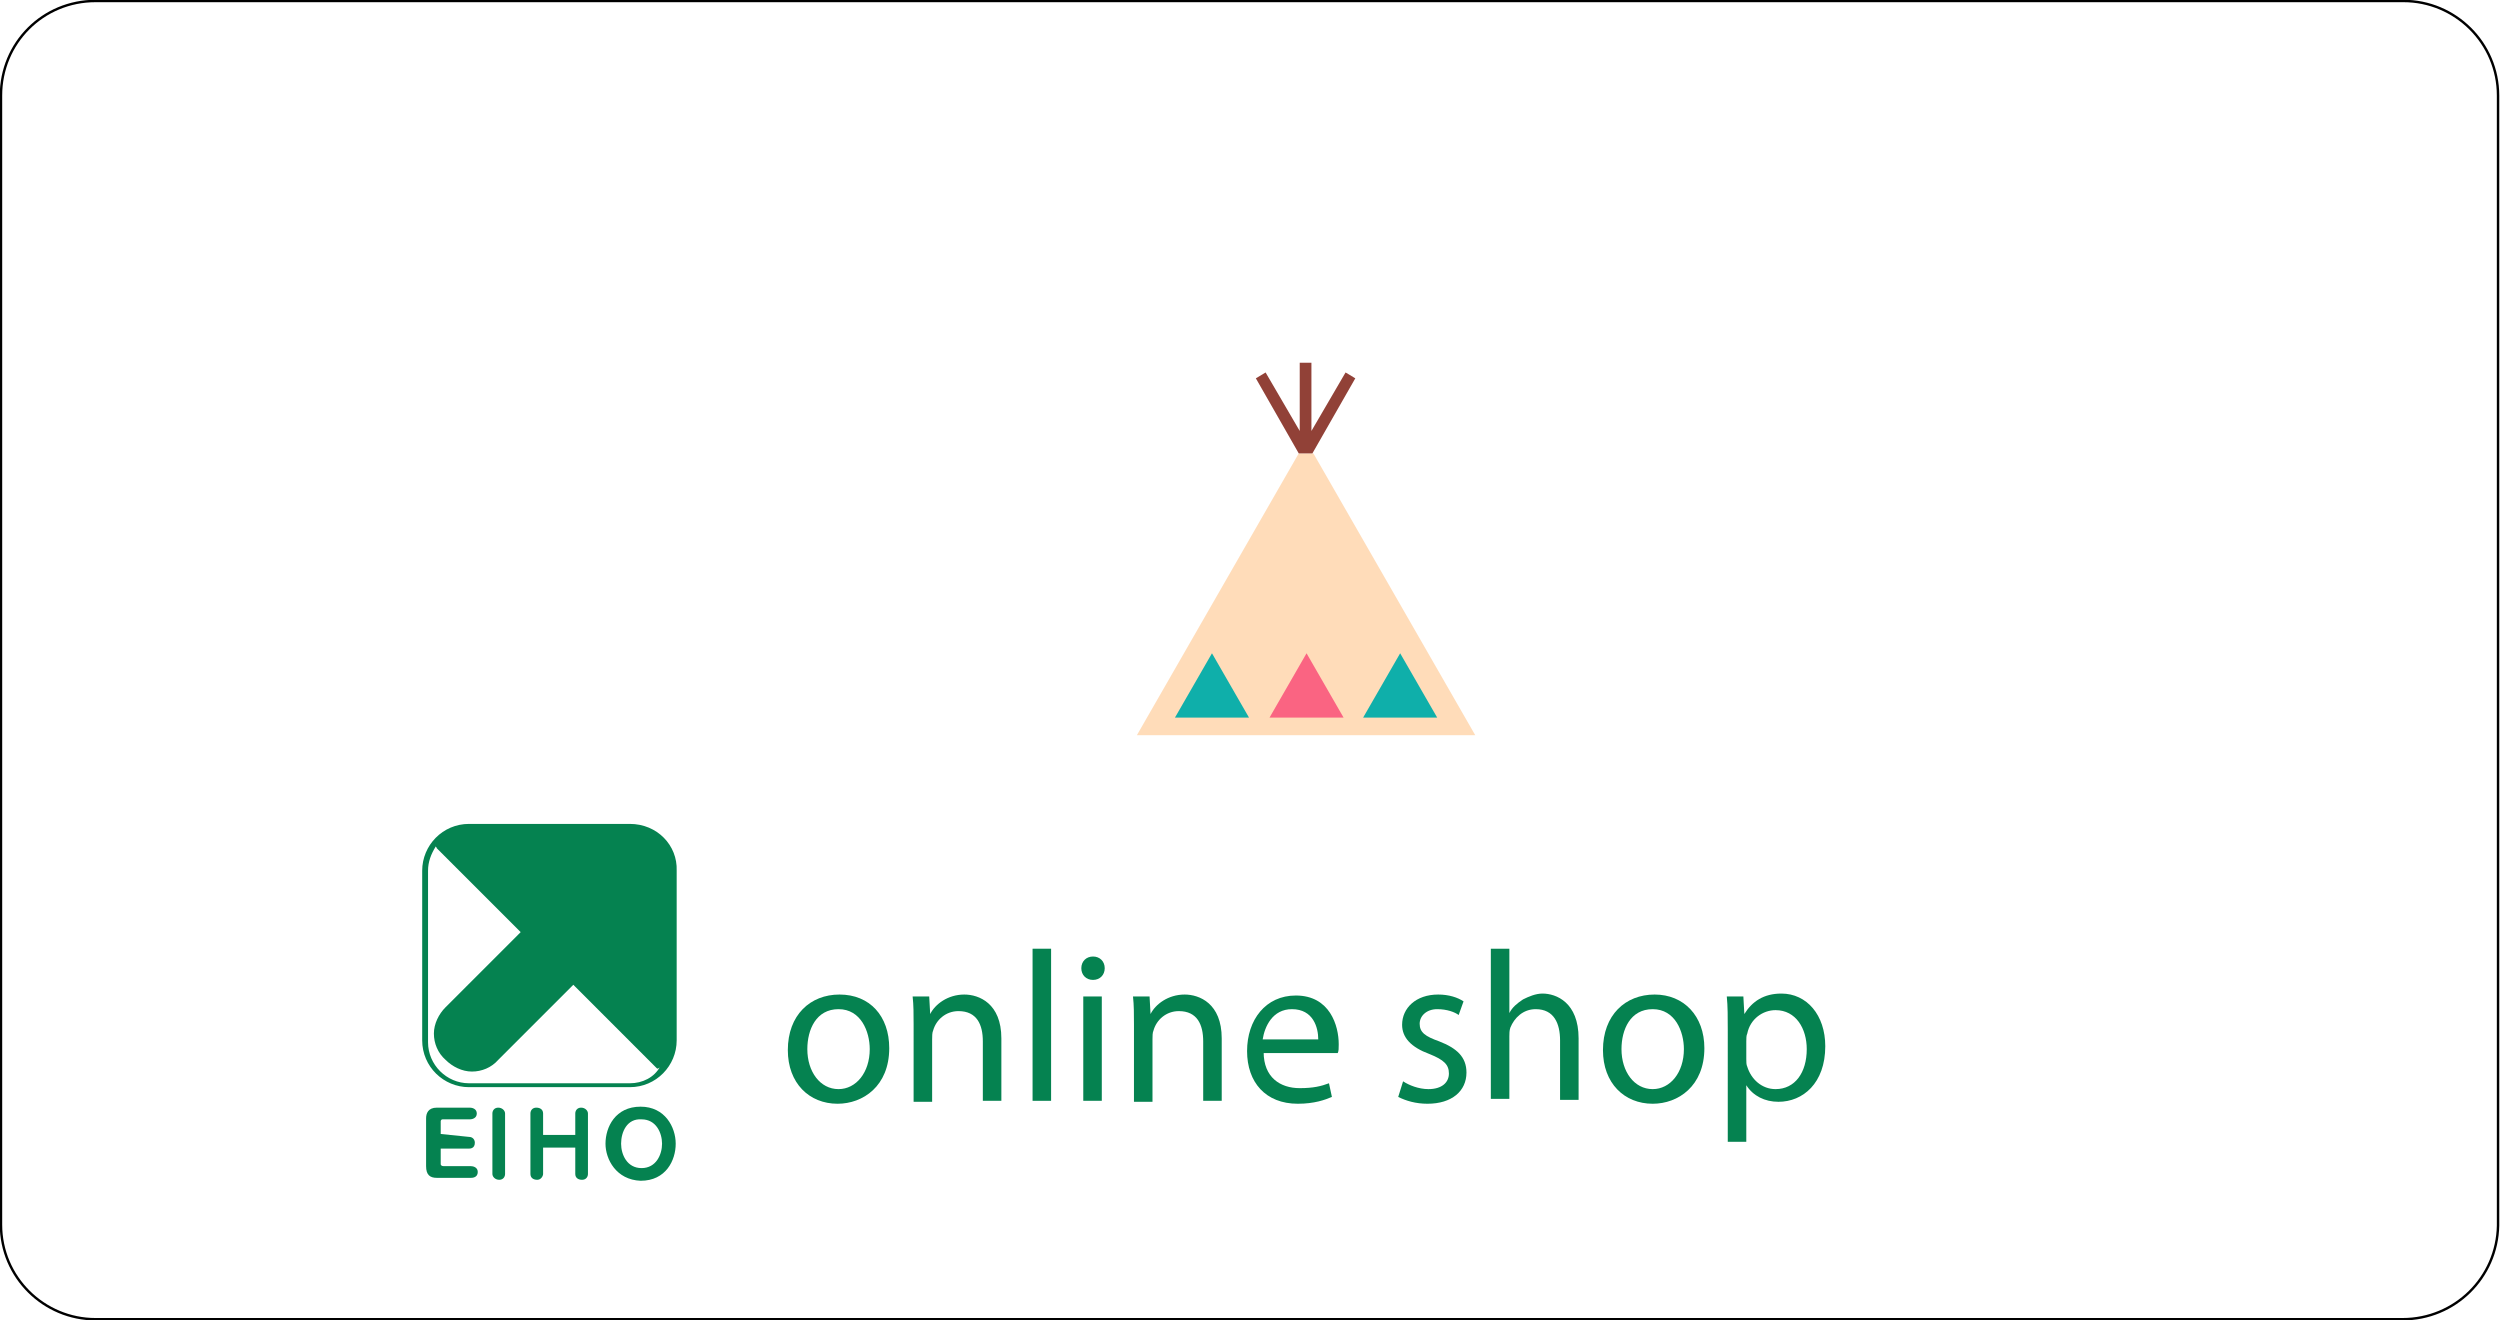 <?xml version="1.0" encoding="utf-8"?>
<!-- Generator: Adobe Illustrator 25.2.1, SVG Export Plug-In . SVG Version: 6.00 Build 0)  -->
<svg version="1.1" id="レイヤー_1" xmlns="http://www.w3.org/2000/svg" xmlns:xlink="http://www.w3.org/1999/xlink" x="0px"
	 y="0px" viewBox="0 0 256.4 135.4" enable-background="new 0 0 256.4 135.4" xml:space="preserve">
<g>
	<g>
		<g>
			<path fill="#058250" d="M91.2,107.5c0,3.9-2.7,5.7-5.3,5.7c-2.9,0-5.1-2.1-5.1-5.5c0-3.6,2.3-5.7,5.3-5.7
				C89.2,102,91.2,104.2,91.2,107.5z M82.8,107.6c0,2.3,1.3,4.1,3.2,4.1c1.8,0,3.2-1.7,3.2-4.1c0-1.8-0.9-4.1-3.2-4.1
				S82.8,105.6,82.8,107.6z"/>
			<path fill="#058250" d="M93.7,105.1c0-1.1,0-2-0.1-2.9h1.7l0.1,1.8h0c0.5-1,1.8-2,3.5-2c1.5,0,3.8,0.9,3.8,4.5v6.4h-1.9v-6.1
				c0-1.7-0.6-3.1-2.5-3.1c-1.3,0-2.3,0.9-2.6,2c-0.1,0.2-0.1,0.6-0.1,0.9v6.4h-1.9V105.1z"/>
			<path fill="#058250" d="M105.9,97.3h1.9v15.6h-1.9V97.3z"/>
			<path fill="#058250" d="M113.3,99.3c0,0.7-0.5,1.2-1.2,1.2c-0.7,0-1.2-0.5-1.2-1.2c0-0.7,0.5-1.2,1.2-1.2
				C112.8,98.1,113.3,98.6,113.3,99.3z M111.1,112.9v-10.7h1.9v10.7H111.1z"/>
			<path fill="#058250" d="M116.3,105.1c0-1.1,0-2-0.1-2.9h1.7l0.1,1.8h0c0.5-1,1.8-2,3.5-2c1.5,0,3.8,0.9,3.8,4.5v6.4h-1.9v-6.1
				c0-1.7-0.6-3.1-2.5-3.1c-1.3,0-2.3,0.9-2.6,2c-0.1,0.2-0.1,0.6-0.1,0.9v6.4h-1.9V105.1z"/>
			<path fill="#058250" d="M129.6,107.9c0,2.6,1.7,3.7,3.7,3.7c1.4,0,2.2-0.2,3-0.5l0.3,1.4c-0.7,0.3-1.8,0.7-3.5,0.7
				c-3.3,0-5.2-2.2-5.2-5.4s1.9-5.7,5-5.7c3.5,0,4.4,3.1,4.4,5c0,0.4,0,0.7-0.1,0.9H129.6z M135.2,106.6c0-1.2-0.5-3.1-2.7-3.1
				c-2,0-2.8,1.8-3,3.1H135.2z"/>
			<path fill="#058250" d="M143.9,110.9c0.6,0.4,1.6,0.8,2.6,0.8c1.4,0,2.1-0.7,2.1-1.6c0-0.9-0.5-1.4-2-2c-1.9-0.7-2.8-1.7-2.8-3
				c0-1.7,1.4-3.1,3.7-3.1c1.1,0,2,0.3,2.6,0.7l-0.5,1.4c-0.4-0.3-1.2-0.6-2.2-0.6c-1.1,0-1.8,0.7-1.8,1.5c0,0.9,0.6,1.3,2,1.8
				c1.8,0.7,2.8,1.6,2.8,3.2c0,1.9-1.5,3.2-4,3.2c-1.2,0-2.2-0.3-3-0.7L143.9,110.9z"/>
			<path fill="#058250" d="M152.9,97.3h1.9v6.6h0c0.3-0.6,0.8-1,1.4-1.4c0.6-0.3,1.3-0.6,2-0.6c1.4,0,3.7,0.9,3.7,4.6v6.3H160v-6.1
				c0-1.7-0.6-3.2-2.5-3.2c-1.3,0-2.2,0.9-2.6,1.9c-0.1,0.3-0.1,0.6-0.1,0.9v6.4h-1.9V97.3z"/>
			<path fill="#058250" d="M174.8,107.5c0,3.9-2.7,5.7-5.3,5.7c-2.9,0-5.1-2.1-5.1-5.5c0-3.6,2.3-5.7,5.3-5.7
				C172.7,102,174.8,104.2,174.8,107.5z M166.3,107.6c0,2.3,1.3,4.1,3.2,4.1c1.8,0,3.2-1.7,3.2-4.1c0-1.8-0.9-4.1-3.2-4.1
				S166.3,105.6,166.3,107.6z"/>
			<path fill="#058250" d="M177.2,105.7c0-1.4,0-2.5-0.1-3.5h1.7l0.1,1.8h0c0.8-1.3,2-2.1,3.8-2.1c2.6,0,4.5,2.2,4.5,5.4
				c0,3.8-2.3,5.7-4.8,5.7c-1.4,0-2.6-0.6-3.3-1.7h0v5.8h-1.9V105.7z M179.1,108.6c0,0.3,0,0.6,0.1,0.8c0.4,1.3,1.5,2.3,2.9,2.3
				c2,0,3.2-1.7,3.2-4.1c0-2.1-1.1-4-3.2-4c-1.3,0-2.6,0.9-2.9,2.4c-0.1,0.2-0.1,0.5-0.1,0.8V108.6z"/>
		</g>
	</g>
	<path fill="none" stroke="#000000" stroke-width="0.25" stroke-miterlimit="10" d="M246.4,135.3H9.8c-5.3,0-9.7-4.3-9.7-9.7V9.8
		c0-5.4,4.3-9.7,9.7-9.7h236.7c5.3,0,9.7,4.3,9.7,9.7v115.9C256.1,131,251.8,135.3,246.4,135.3z"/>
	<g>
		<path fill="#058250" d="M64.6,84.5H48.1c-2.7,0-4.8,2.2-4.8,4.8v17.4c0,2.7,2.2,4.8,4.8,4.8h16.5c2.7,0,4.8-2.2,4.8-4.8V89.3
			C69.5,86.7,67.4,84.5,64.6,84.5z M64.6,111.1H48.1c-2.3,0-4.2-1.9-4.2-4.2V89.3c0-0.9,0.3-1.7,0.8-2.5c0,0.1,0.1,0.1,0.1,0.2
			l8.6,8.6c-0.1,0.1-0.1,0.1-0.2,0.2l-7.5,7.5c-0.7,0.7-1.2,1.7-1.2,2.7c0,1,0.4,2,1.2,2.7c0.7,0.7,1.7,1.2,2.7,1.2
			c1,0,2-0.4,2.7-1.2l7.5-7.5c0.1-0.1,0.1-0.1,0.2-0.2l8.6,8.6c0,0,0.2,0,0.3-0.2C67.1,110.5,65.9,111.1,64.6,111.1z"/>
		<g>
			<path fill="#058250" d="M48.1,116.6c0.4,0,0.6,0.3,0.6,0.6c0,0.6-0.5,0.6-0.6,0.6h-2.9v1.6c0,0.1,0.1,0.2,0.3,0.2h2.8
				c0.2,0,0.7,0.1,0.7,0.6c0,0.6-0.6,0.6-0.7,0.6h-3.5c-0.7,0-1.1-0.3-1.1-1.2v-4.9c0-0.5,0.2-1.1,1.1-1.1h3.4
				c0.2,0,0.7,0.1,0.7,0.6c0,0.5-0.5,0.6-0.7,0.6h-2.8c-0.2,0-0.2,0.2-0.2,0.2v1.3L48.1,116.6z"/>
			<path fill="#058250" d="M50.5,114.2c0-0.3,0.2-0.6,0.6-0.6s0.7,0.3,0.7,0.6v6.2c0,0.3-0.2,0.6-0.6,0.6s-0.7-0.3-0.7-0.6V114.2z"
				/>
			<path fill="#058250" d="M55.7,117.7v2.7c0,0.2-0.2,0.6-0.6,0.6s-0.7-0.2-0.7-0.6v-6.2c0-0.3,0.2-0.6,0.6-0.6s0.7,0.2,0.7,0.6v2.2
				H59v-2.2c0-0.3,0.2-0.6,0.6-0.6s0.7,0.3,0.7,0.6v6.2c0,0.3-0.2,0.6-0.6,0.6s-0.7-0.2-0.7-0.6v-2.7L55.7,117.7L55.7,117.7z"/>
			<path fill="#058250" d="M62.1,117.3c0-1.7,1-3.8,3.6-3.8c2.5,0,3.6,2.1,3.6,3.8s-1,3.8-3.6,3.8C63.2,121,62.1,118.9,62.1,117.3z
				 M63.7,117.3c0,1.1,0.6,2.5,2.1,2.5s2.1-1.4,2.1-2.5c0-1.1-0.6-2.5-2.1-2.5C64.3,114.7,63.7,116.1,63.7,117.3z"/>
		</g>
	</g>
	<g>
		<g>
			<polygon fill-rule="evenodd" clip-rule="evenodd" fill="#FFDCB9" points="133.2,46.5 116.6,75.4 151.3,75.4 134.7,46.5 			"/>
			<polygon fill-rule="evenodd" clip-rule="evenodd" fill="#914137" points="133.3,37.2 133.3,44.2 129.8,38.2 128.8,38.8 
				133.2,46.5 134.6,46.5 139,38.8 138,38.2 134.5,44.2 134.5,37.2 			"/>
			<polygon fill-rule="evenodd" clip-rule="evenodd" fill="#0FAFAA" points="143.6,67 139.8,73.6 147.4,73.6 			"/>
			<polygon fill-rule="evenodd" clip-rule="evenodd" fill="#0FAFAA" points="124.3,67 120.5,73.6 128.1,73.6 			"/>
			<polygon fill-rule="evenodd" clip-rule="evenodd" fill="#FA6482" points="134,67 130.2,73.6 137.8,73.6 			"/>
		</g>
	</g>
</g>
</svg>
